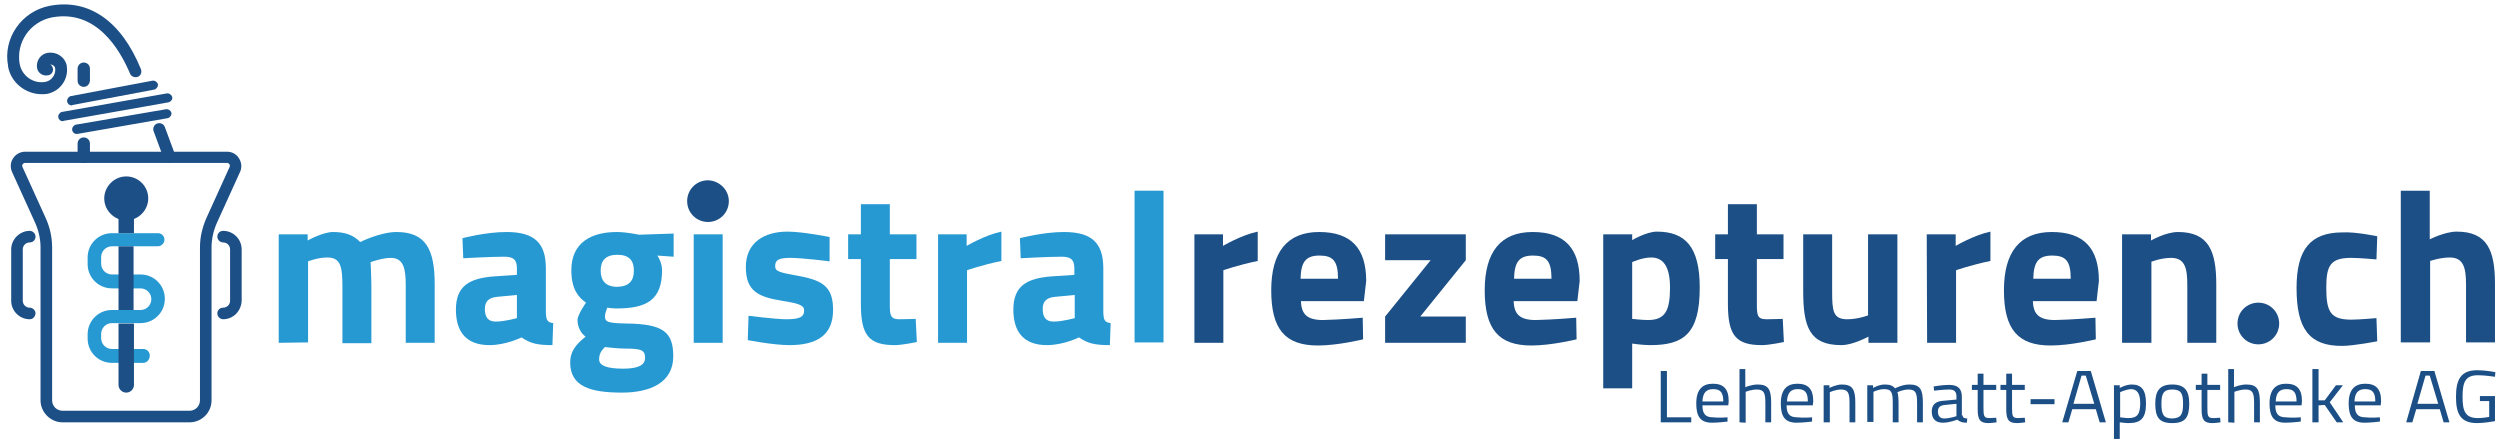 <svg xmlns="http://www.w3.org/2000/svg" xmlns:xlink="http://www.w3.org/1999/xlink" version="1.1" id="Ebene_1" x="0px" y="0px" width="647.6px" height="114.9px" viewBox="0 0 647.6 114.9" style="enable-background:new 0 0 647.6 114.9;" xml:space="preserve"> <style type="text/css"> .st0{fill:#2699D2;} .st1{fill:#1C4F86;} </style> <g> <g> <path class="st0" d="M72.2,88.8V60.7h7.5v1.6c0,0,3.9-2.2,6.6-2.2c3.1,0,5.3,0.8,7,2.6c0,0,5.2-2.6,9.4-2.6 c7.6,0,9.9,4.5,9.9,13.5v15.2h-7.5v-15c0-4.3-0.6-7-3.9-7c-2.2,0-5.2,1.1-5.2,1.1s0.2,4.2,0.2,6.4v14.6h-7.5V74.3 c0-5.1-0.4-7.6-3.9-7.6c-2.5,0-5,1-5,1v21L72.2,88.8L72.2,88.8z"></path> </g> <g> <path class="st0" d="M141.4,81.1c0.1,1.7,0.3,2.4,1.9,2.6l-0.2,5.7c-3.8,0-5.7-0.4-8-2c0,0-4,2-8.3,2c-5.9,0-8.7-3.3-8.7-9.2 c0-6.3,3.7-8.1,9.8-8.6l6-0.4v-1.7c0-2.4-1.1-3-3.3-3c-3.7,0-10.6,0.4-10.6,0.4l-0.2-5.2c0,0,6-1.6,11.4-1.6 c7.3,0,10.2,2.9,10.2,9.4V81.1z M128.7,76.9c-2,0.2-3.1,1.1-3.1,3.1s0.7,3.3,2.8,3.3c2.4,0,5.5-0.9,5.5-0.9v-6L128.7,76.9z"></path> </g> <g> <path class="st0" d="M147.7,93.9c0-2.6,1.2-4.5,4-6.7c-1.2-0.8-2.1-2.5-2.1-4.3c0-1.4,2.2-4.5,2.2-4.5c-2-1.4-3.8-3.5-3.8-8.4 c0-7.2,5.2-9.9,11.8-9.9c2.5,0,5.7,0.7,5.7,0.7l9-0.3v6l-4.2-0.3c0.5,0.8,1.2,2.2,1.2,3.8c0,7.9-4.2,9.9-11.9,9.9 c-0.6,0-1.8-0.1-2.3-0.2c0,0-0.6,1.5-0.6,2.2c0,1.5,0.7,1.8,5.5,1.9c9.6,0.1,12.2,2.2,12.2,8.5c0,6.9-6.1,9.4-13.3,9.4 C153.1,101.7,147.7,100.2,147.7,93.9 M156.7,89.9c-1,1-1.5,1.8-1.5,3.2c0,1.6,2,2.4,6.2,2.4c3.7,0,5.7-0.8,5.7-2.8 c0-2.1-1.1-2.4-5.3-2.4C160.1,90.3,156.7,89.9,156.7,89.9 M164.2,70.1c0-2.6-1.2-4.1-4.3-4.1c-3,0-4.3,1.5-4.3,4.1 s1.3,4.2,4.3,4.2C163,74.2,164.2,72.7,164.2,70.1"></path> </g> <g> <rect x="179.7" y="60.7" class="st0" width="7.5" height="28.1"></rect> </g> <g> <path class="st0" d="M214.9,67.7c0,0-7-0.9-10.2-0.9c-3.3,0-3.9,0.7-3.9,2.2c0,1.3,1.1,1.6,6.2,2.5c6.5,1.2,8.8,3.1,8.8,8.8 c0,6.6-4.3,9.1-11.3,9.1c-4.2,0-10.8-1.3-10.8-1.3l0.2-6.3c0,0,7,0.9,9.8,0.9c3.6,0,4.6-0.7,4.6-2.2c0-1.2-0.6-1.8-5.8-2.6 c-6.1-1-9.3-2.5-9.3-8.7c0-6.5,4.9-9.2,10.8-9.2c4,0,10.9,1.4,10.9,1.4V67.7z"></path> </g> <g> <path class="st0" d="M230.5,67.1v11.5c0,2.8,0,4.1,2.4,4.1c1.6,0,4.3-0.1,4.3-0.1l0.3,6c0,0-3.8,0.8-5.7,0.8 c-6.8,0-8.8-2.6-8.8-10.7V67.1h-3.3v-6.4h3.3v-7.8h7.5v7.8h6.9v6.4H230.5z"></path> </g> <g> <path class="st0" d="M242.9,60.7h7.5v3c0,0,4.7-2.8,9-3.7v7.6c-4.9,1-8.9,2.4-8.9,2.4v18.8H243V60.7H242.9z"></path> </g> <g> <path class="st0" d="M285.8,81.1c0.1,1.7,0.3,2.4,1.9,2.6l-0.2,5.7c-3.8,0-5.7-0.4-8-2c0,0-4,2-8.3,2c-5.9,0-8.7-3.3-8.7-9.2 c0-6.3,3.7-8.1,9.8-8.6l6-0.4v-1.7c0-2.4-1.1-3-3.3-3c-3.7,0-10.6,0.4-10.6,0.4l-0.2-5.2c0,0,6-1.6,11.4-1.6 c7.3,0,10.2,2.9,10.2,9.4L285.8,81.1L285.8,81.1z M273.2,76.9c-2,0.2-3.1,1.1-3.1,3.1s0.7,3.3,2.8,3.3c2.4,0,5.5-0.9,5.5-0.9v-6 L273.2,76.9z"></path> </g> <g> <rect x="293.9" y="49.4" class="st0" width="7.5" height="39.3"></rect> </g> <g> <path class="st1" d="M309.3,60.7h7.5v3c0,0,4.7-2.8,9-3.7v7.6c-4.9,1-8.9,2.4-8.9,2.4v18.8h-7.5V60.7H309.3z"></path> </g> <g> <path class="st1" d="M353,82.3l0.1,5.6c0,0-6.5,1.6-11.7,1.6c-8.5,0-12.1-4.2-12.1-14.3c0-10,4.2-15.1,12.4-15.1 c8.3,0,12.2,4.2,12.2,12.7l-0.6,5.2H337c0.1,3.4,1.6,4.9,5.7,4.9C347.2,82.8,353,82.3,353,82.3 M346.6,72.2c0-4.6-1.3-6-4.8-6 c-3.6,0-4.8,1.7-4.9,6H346.6z"></path> </g> <g> <polygon class="st1" points="358.8,60.7 379.7,60.7 379.7,67.4 367.9,82 379.7,82 379.7,88.8 358.8,88.8 358.8,82 370.6,67.4 358.8,67.4 "></polygon> </g> <g> <path class="st1" d="M408.3,82.3l0.1,5.6c0,0-6.5,1.6-11.7,1.6c-8.5,0-12.1-4.2-12.1-14.3c0-10,4.2-15.1,12.4-15.1 c8.3,0,12.2,4.2,12.2,12.7l-0.6,5.2h-16.5c0.1,3.4,1.6,4.9,5.7,4.9C402.5,82.8,408.3,82.3,408.3,82.3 M401.9,72.2 c0-4.6-1.3-6-4.8-6c-3.6,0-4.8,1.7-4.9,6H401.9z"></path> </g> <g> <path class="st1" d="M415.3,60.7h7.5v1.5c0,0,3.7-2.2,6.4-2.2c7.4,0,11.1,4,11.1,14.5c0,12-4.2,14.9-12.8,14.9 c-2.1,0-4.7-0.4-4.7-0.4v11.6h-7.5V60.7z M422.8,67.9v14.7c0,0,2.5,0.3,4.1,0.3c4.5,0,5.7-2.5,5.7-8.4c0-5.7-1.9-7.8-4.9-7.8 C425.4,66.7,422.8,67.9,422.8,67.9"></path> </g> <g> <path class="st1" d="M455.1,67.1v11.5c0,2.8,0,4.1,2.4,4.1c1.6,0,4.3-0.1,4.3-0.1l0.3,6c0,0-3.8,0.8-5.7,0.8 c-6.8,0-8.8-2.6-8.8-10.7V67.1h-3.3v-6.4h3.3v-7.8h7.5v7.8h6.9v6.4H455.1z"></path> </g> <g> <path class="st1" d="M491.5,60.7v28.1H484v-1.6c0,0-4,2.2-7,2.2c-8.2,0-9.9-4.6-9.9-14V60.7h7.5v14.8c0,5,0.2,7.2,3.9,7.2 c2.8,0,5.4-1,5.4-1v-21C483.9,60.7,491.5,60.7,491.5,60.7z"></path> </g> <g> <path class="st1" d="M499.1,60.7h7.5v3c0,0,4.7-2.8,9-3.7v7.6c-4.9,1-8.9,2.4-8.9,2.4v18.8h-7.5L499.1,60.7L499.1,60.7z"></path> </g> <g> <path class="st1" d="M542.8,82.3l0.1,5.6c0,0-6.5,1.6-11.7,1.6c-8.5,0-12.1-4.2-12.1-14.3c0-10,4.2-15.1,12.4-15.1 c8.3,0,12.2,4.2,12.2,12.7l-0.6,5.2h-16.5c0.1,3.4,1.6,4.9,5.7,4.9C537,82.8,542.8,82.3,542.8,82.3 M536.4,72.2c0-4.6-1.3-6-4.8-6 c-3.6,0-4.8,1.7-4.9,6H536.4z"></path> </g> <g> <path class="st1" d="M549.7,88.8V60.7h7.5v1.6c0,0,3.8-2.2,7-2.2c7.9,0,9.9,4.9,9.9,13.5v15.2h-7.5v-15c0-4.3-0.6-7-4.2-7 c-2.6,0-5.1,1-5.1,1v21C557.3,88.8,549.7,88.8,549.7,88.8z"></path> </g> <g> <path class="st1" d="M615.8,61.2l-0.2,6c0,0-4.4-0.4-6.6-0.4c-5.4,0-6.4,2.1-6.4,7.7c0,6.3,1.1,8.3,6.5,8.3c2.1,0,6.5-0.4,6.5-0.4 l0.2,6c0,0-6,1.2-9.2,1.2c-8.4,0-11.7-4.4-11.7-15c0-9.9,3.5-14.4,11.9-14.4C610.1,60,615.8,61.2,615.8,61.2"></path> </g> <g> <path class="st1" d="M621.9,88.8V49.4h7.5V62c0,0,3.9-2,7-2c7.9,0,9.9,4.9,9.9,13.5v15.2h-7.5v-15c0-4.2-0.6-7-4.2-7 c-2.5,0-5.1,0.9-5.1,0.9v21.1h-7.6V88.8z"></path> </g> <g> <path class="st1" d="M188.8,52.1c0,3-2.4,5.4-5.4,5.4s-5.4-2.4-5.4-5.4s2.4-5.4,5.4-5.4C186.4,46.8,188.8,49.2,188.8,52.1"></path> </g> <g> <path class="st1" d="M590.4,83.8c0,3-2.4,5.4-5.4,5.4s-5.4-2.4-5.4-5.4s2.4-5.4,5.4-5.4S590.4,80.8,590.4,83.8"></path> </g> <g> <polygon class="st1" points="430.2,109.4 430.2,96.1 431.8,96.1 431.8,108.1 438.1,108.1 438.1,109.4 "></polygon> </g> <g> <path class="st1" d="M447.5,108.1v1.1c0,0-2.3,0.3-4,0.3c-3.1,0-4.1-1.7-4.1-5c0-3.7,1.7-5.1,4.3-5.1c2.7,0,4.1,1.3,4.1,4.5 l-0.1,1.1H441c0,2.1,0.7,3.1,2.7,3.1C445.3,108.3,447.5,108.1,447.5,108.1 M446.4,104c0-2.4-0.8-3.2-2.6-3.2 c-1.8,0-2.7,0.9-2.8,3.2H446.4z"></path> </g> <g> <path class="st1" d="M450.6,109.4V95.6h1.5v4.7c0,0,1.6-0.7,3.2-0.7c2.8,0,3.5,1.3,3.5,4.7v5.1h-1.5v-5c0-2.5-0.3-3.5-2.2-3.5 c-1.5,0-2.9,0.6-2.9,0.6v8L450.6,109.4L450.6,109.4z"></path> </g> <g> <path class="st1" d="M469.4,108.1v1.1c0,0-2.4,0.3-4,0.3c-3.1,0-4.1-1.7-4.1-5c0-3.7,1.7-5.1,4.3-5.1c2.7,0,4.1,1.3,4.1,4.5 l-0.1,1.1h-6.8c0,2.1,0.7,3.1,2.7,3.1C467.2,108.3,469.4,108.1,469.4,108.1 M468.3,104c0-2.4-0.8-3.2-2.6-3.2 c-1.8,0-2.7,0.9-2.8,3.2H468.3z"></path> </g> <g> <path class="st1" d="M472.4,109.4v-9.6h1.5v0.7c0,0,1.7-0.9,3.2-0.9c2.8,0,3.5,1.3,3.5,4.7v5.1h-1.5v-5c0-2.5-0.3-3.5-2.2-3.5 c-1.5,0-2.9,0.7-2.9,0.7v7.8C474,109.4,472.4,109.4,472.4,109.4z"></path> </g> <g> <path class="st1" d="M483.7,109.4v-9.6h1.5v0.7c0,0,1.5-0.9,3-0.9c1.4,0,2.1,0.3,2.7,1c0,0,1.8-1,3.7-1c2.8,0,3.5,1.3,3.5,4.7v5.1 h-1.5v-5c0-2.5-0.3-3.5-2.2-3.5c-1.5,0-2.9,0.7-2.9,0.7c0.2,0.4,0.3,1.7,0.3,2.8v5h-1.5v-5c0-2.7-0.3-3.6-2.2-3.6 c-1.5,0-2.8,0.7-2.8,0.7v7.8h-1.6V109.4z"></path> </g> <g> <path class="st1" d="M508.4,107.6c0,0.6,0.5,0.8,1.2,0.8l-0.1,1.1c-1.1,0-1.8-0.2-2.5-0.8c0,0-1.9,0.8-3.7,0.8 c-1.9,0-2.9-1-2.9-2.9c0-1.8,1-2.7,3.2-2.8l3.2-0.3v-0.8c0-1.3-0.6-1.8-1.9-1.8c-1.4,0-3.9,0.3-3.9,0.3l-0.1-1.1 c0,0,2.3-0.4,4-0.4c2.3,0,3.3,1,3.3,3.1v4.8H508.4z M503.8,104.9c-1.3,0.1-1.8,0.7-1.8,1.7c0,1.1,0.5,1.8,1.6,1.8 c1.5,0,3.2-0.6,3.2-0.6v-3.2L503.8,104.9z"></path> </g> <g> <path class="st1" d="M513.8,101v4.6c0,2.1,0.1,2.7,1.5,2.7c0.6,0,1.8-0.1,1.8-0.1l0.1,1.2c0,0-1.4,0.2-2.1,0.2 c-2.1,0-2.8-0.8-2.8-3.5V101h-1.5v-1.3h1.5v-2.9h1.5v2.9h3.3v1.3H513.8z"></path> </g> <g> <path class="st1" d="M521.2,101v4.6c0,2.1,0.1,2.7,1.5,2.7c0.6,0,1.8-0.1,1.8-0.1l0.1,1.2c0,0-1.4,0.2-2.1,0.2 c-2.1,0-2.8-0.8-2.8-3.5V101h-1.5v-1.3h1.5v-2.9h1.5v2.9h3.3v1.3H521.2z"></path> </g> <g> <rect x="526" y="103.4" class="st1" width="6.2" height="1.3"></rect> </g> <g> <path class="st1" d="M538.1,96.1h3.5l3.9,13.3h-1.6l-1-3.4h-6.1l-1,3.4h-1.6L538.1,96.1z M537.1,104.6h5.4l-2.2-7.3h-1.1 L537.1,104.6z"></path> </g> <g> <path class="st1" d="M547.6,99.8h1.5v0.7c0,0,1.6-0.9,3.1-0.9c2.6,0,3.7,1.5,3.7,4.9c0,3.8-1.3,5.1-4.5,5.1c-1,0-2-0.2-2.3-0.2 v4.3h-1.5V99.8z M549.2,101.6v6.5c0.3,0,1.3,0.2,2.2,0.2c2.3,0,3-1.1,3-3.9c0-2.6-0.9-3.6-2.4-3.6 C550.6,100.9,549.2,101.6,549.2,101.6"></path> </g> <g> <path class="st1" d="M567.1,104.5c0,3.5-0.9,5.1-4.4,5.1s-4.4-1.6-4.4-5.1c0-3.3,1.2-4.9,4.4-4.9 C565.9,99.6,567.1,101.2,567.1,104.5 M565.5,104.5c0-2.7-0.6-3.6-2.8-3.6s-2.8,1-2.8,3.6c0,2.7,0.4,3.9,2.8,3.9 C565.1,108.3,565.5,107.2,565.5,104.5"></path> </g> <g> <path class="st1" d="M571.8,101v4.6c0,2.1,0.1,2.7,1.5,2.7c0.6,0,1.8-0.1,1.8-0.1l0.1,1.2c0,0-1.4,0.2-2.1,0.2 c-2.1,0-2.8-0.8-2.8-3.5V101h-1.5v-1.3h1.5v-2.9h1.5v2.9h3.3v1.3H571.8z"></path> </g> <g> <path class="st1" d="M577.2,109.4V95.6h1.5v4.7c0,0,1.6-0.7,3.2-0.7c2.8,0,3.5,1.3,3.5,4.7v5.1h-1.5v-5c0-2.5-0.3-3.5-2.2-3.5 c-1.5,0-2.9,0.6-2.9,0.6v8L577.2,109.4L577.2,109.4z"></path> </g> <g> <path class="st1" d="M596,108.1v1.1c0,0-2.4,0.3-4,0.3c-3.1,0-4.1-1.7-4.1-5c0-3.7,1.7-5.1,4.3-5.1c2.7,0,4.1,1.3,4.1,4.5 l-0.1,1.1h-6.8c0,2.1,0.7,3.1,2.7,3.1C593.8,108.3,596,108.1,596,108.1 M594.9,104c0-2.4-0.8-3.2-2.6-3.2s-2.7,0.9-2.8,3.2H594.9z "></path> </g> <g> <polygon class="st1" points="599,109.4 599,95.6 600.6,95.6 600.6,103.7 602.2,103.7 605.1,99.8 606.9,99.8 603.5,104.2 607,109.4 605.3,109.4 602.2,104.9 600.6,105 600.6,109.4 "></polygon> </g> <g> <path class="st1" d="M616.5,108.1v1.1c0,0-2.3,0.3-4,0.3c-3.1,0-4.1-1.7-4.1-5c0-3.7,1.7-5.1,4.3-5.1c2.7,0,4.1,1.3,4.1,4.5 l-0.1,1.1H610c0,2.1,0.7,3.1,2.7,3.1C614.2,108.3,616.5,108.1,616.5,108.1 M615.3,104c0-2.4-0.8-3.2-2.6-3.2s-2.7,0.9-2.8,3.2 H615.3z"></path> </g> <g> <path class="st1" d="M627.1,96.1h3.5l3.9,13.3H633l-1-3.4h-6.1l-1,3.4h-1.6L627.1,96.1z M626.2,104.6h5.4l-2.2-7.3h-1.1 L626.2,104.6z"></path> </g> <g> <path class="st1" d="M642.4,102.6h3.9v6.5c-0.4,0.1-3.1,0.5-4.6,0.5c-4.4,0-5.5-2.5-5.5-6.8c0-4.4,1.2-6.9,5.5-6.9 c2.2,0,4.7,0.5,4.7,0.5l-0.1,1.2c0,0-2.6-0.4-4.4-0.4c-3.3,0-4,1.8-4,5.6c0,3.7,0.7,5.5,4,5.5c1,0,2.4-0.2,2.9-0.3v-4.1h-2.4 L642.4,102.6L642.4,102.6z"></path> </g> </g> <g> <path class="st1" d="M43.9,42.1c-0.6,0-1.1-0.1-1.4-0.8l-2.7-7.3c-0.3-0.8,0.1-1.7,0.9-2c0.8-0.3,1.7,0.1,2,0.9l2.7,7.3 c0.3,0.8-0.1,1.5-0.9,1.8C44.4,42.1,44.1,42.1,43.9,42.1z"></path> <path class="st1" d="M21.7,22.5c-0.9,0-1.6-0.7-1.6-1.6v-3.1c0-0.9,0.7-1.6,1.6-1.6s1.6,0.7,1.6,1.6v3.1 C23.2,21.8,22.6,22.5,21.7,22.5z"></path> <path class="st1" d="M21.6,42.2c-0.9,0-1.5-0.5-1.5-1.4v-3.6c0-0.9,0.7-1.6,1.6-1.6s1.6,0.7,1.6,1.6v3.6 C23.2,41.6,22.5,42.2,21.6,42.2z"></path> <path class="st1" d="M18.5,27.3c-0.5,0-1-0.4-1.1-1c-0.1-0.6,0.3-1.2,0.9-1.4l21.2-4c0.6-0.1,1.2,0.3,1.4,0.9 c0.1,0.6-0.3,1.2-0.9,1.4l-21.2,4C18.7,27.3,18.6,27.3,18.5,27.3z"></path> <path class="st1" d="M16.2,31.4c-0.5,0-1-0.4-1.1-1c-0.1-0.6,0.3-1.2,0.9-1.4l27.2-4.8c0.6-0.1,1.2,0.3,1.4,0.9s-0.3,1.2-0.9,1.4 l-27.2,4.8C16.4,31.4,16.3,31.4,16.2,31.4z"></path> <path class="st1" d="M19.8,34.7c-0.5,0-1-0.4-1.1-1c-0.1-0.6,0.3-1.2,0.9-1.4L43,28.3c0.6-0.1,1.2,0.3,1.4,0.9 c0.1,0.6-0.3,1.2-0.9,1.4L20,34.7C19.9,34.7,19.9,34.7,19.8,34.7z"></path> <path class="st1" d="M10.8,24.4c-4.1,0-7.9-2.9-8.7-7.1c0,0,0,0,0-0.1c0,0,0,0,0-0.1c0,0,0,0,0,0l0,0C0.7,9.9,5.6,2.9,12.9,1.5 C23-0.4,31.4,5.4,36.5,17.9c0.3,0.8,0,1.7-0.8,2c-0.8,0.3-1.7-0.1-2-0.8C31,12.7,24.9,2.4,13.5,4.5C7.8,5.6,4.1,11,5.1,16.6 c0.6,3.1,3.6,5.2,6.7,4.6c1.6-0.3,2.7-1.9,2.5-3.5c-0.1-0.6-0.7-1-1.3-1c0.4,0.2,0.6,0.6,0.7,1c0.2,0.8-0.4,1.7-1.2,1.8 c-1.4,0.3-2.7-0.6-2.9-1.9c-0.3-1.8,0.9-3.6,2.7-3.9c2.3-0.4,4.5,1,5,3.3c0,0,0,0.1,0,0.1l0,0l0,0l0,0c0,0,0,0,0,0c0,0,0,0,0,0 c0,0,0,0.1,0,0.1c0.5,3.3-1.7,6.4-5,7.1C11.9,24.4,11.3,24.4,10.8,24.4z"></path> </g> <g> <g> <path class="st1" d="M49.1,109.4H16.2c-3.1,0-5.7-2.6-5.7-5.7V64.1c0-2.2-0.5-4.4-1.4-6.4l-6-13.2C2.6,43.3,2.7,42,3.4,41 c0.7-1.1,1.9-1.7,3.1-1.7h52.3c1.3,0,2.4,0.6,3.1,1.7c0.7,1.1,0.8,2.4,0.3,3.5l-6,13.2c-0.9,2-1.4,4.2-1.4,6.4v39.6 C54.8,106.8,52.3,109.4,49.1,109.4z M6.5,42.2c-0.3,0-0.5,0.2-0.6,0.3c-0.1,0.1-0.2,0.4-0.1,0.7l6,13.2c1.1,2.4,1.7,5,1.7,7.7 v39.6c0,1.5,1.2,2.7,2.7,2.7h32.9c1.5,0,2.7-1.2,2.7-2.7V64.1c0-2.7,0.6-5.2,1.7-7.7l6-13.2c0.1-0.3,0-0.6-0.1-0.7 c-0.1-0.1-0.3-0.3-0.6-0.3L6.5,42.2L6.5,42.2z"></path> </g> <g id="Äskulapstab_00000080922259877964075270000012551993750658988206_"> <path class="st0" d="M37.1,94H29c-3.5,0-6.3-2.8-6.3-6.3v-1.1c0-3.5,2.8-6.3,6.3-6.3h7.4c1.6,0,2.8-1.3,2.8-2.8 c0-1.6-1.3-2.8-2.8-2.8H29c-3.5,0-6.3-2.8-6.3-6.3v-1.7c0-3.5,2.8-6.3,6.3-6.3h11.9c1,0,1.7,0.8,1.7,1.7s-0.8,1.7-1.7,1.7H29 c-1.6,0-2.8,1.3-2.8,2.8v1.7c0,1.6,1.3,2.8,2.8,2.8h7.4c3.5,0,6.3,2.8,6.3,6.3s-2.8,6.3-6.3,6.3H29c-1.6,0-2.8,1.3-2.8,2.8v1.1 c0,1.6,1.3,2.8,2.8,2.8h8.1c1,0,1.7,0.8,1.7,1.7C38.8,93.2,38,94,37.1,94z"></path> <rect x="30.7" y="49.4" class="st1" width="4" height="11"></rect> <g> <path class="st1" d="M38.4,51.4c0,3.1-2.6,5.7-5.7,5.7S27,54.5,27,51.4c0-3.1,2.6-5.7,5.7-5.7S38.4,48.2,38.4,51.4z"></path> </g> <path class="st1" d="M30.7,83.8V94v5.7c0,1.1,0.9,2,2,2c1.1,0,2-0.9,2-2V94V83.8L30.7,83.8L30.7,83.8z"></path> <rect x="30.7" y="63.8" class="st1" width="3.9" height="16.5"></rect> </g> <g> <g> <path class="st1" d="M7.7,82.7c-2.7,0-4.8-2.2-4.8-4.8V64.6c0-2.6,2.2-4.8,4.8-4.8c0.8,0,1.5,0.7,1.5,1.5c0,0.8-0.6,1.5-1.5,1.5 h0c-1,0-1.8,0.8-1.8,1.8v13.3c0,1,0.8,1.8,1.8,1.8c0.8,0,1.5,0.7,1.5,1.5C9.1,82.1,8.5,82.7,7.7,82.7z"></path> <path class="st1" d="M57.8,82.7c-0.8,0-1.5-0.7-1.5-1.5s0.6-1.5,1.5-1.5h0c1,0,1.8-0.8,1.8-1.8V64.6c0-1-0.8-1.8-1.8-1.8 c-0.8,0-1.5-0.7-1.5-1.5c0-0.8,0.6-1.5,1.5-1.5c2.7,0,4.8,2.2,4.8,4.8v13.3C62.5,80.6,60.4,82.7,57.8,82.7z"></path> </g> </g> </g> </svg>
